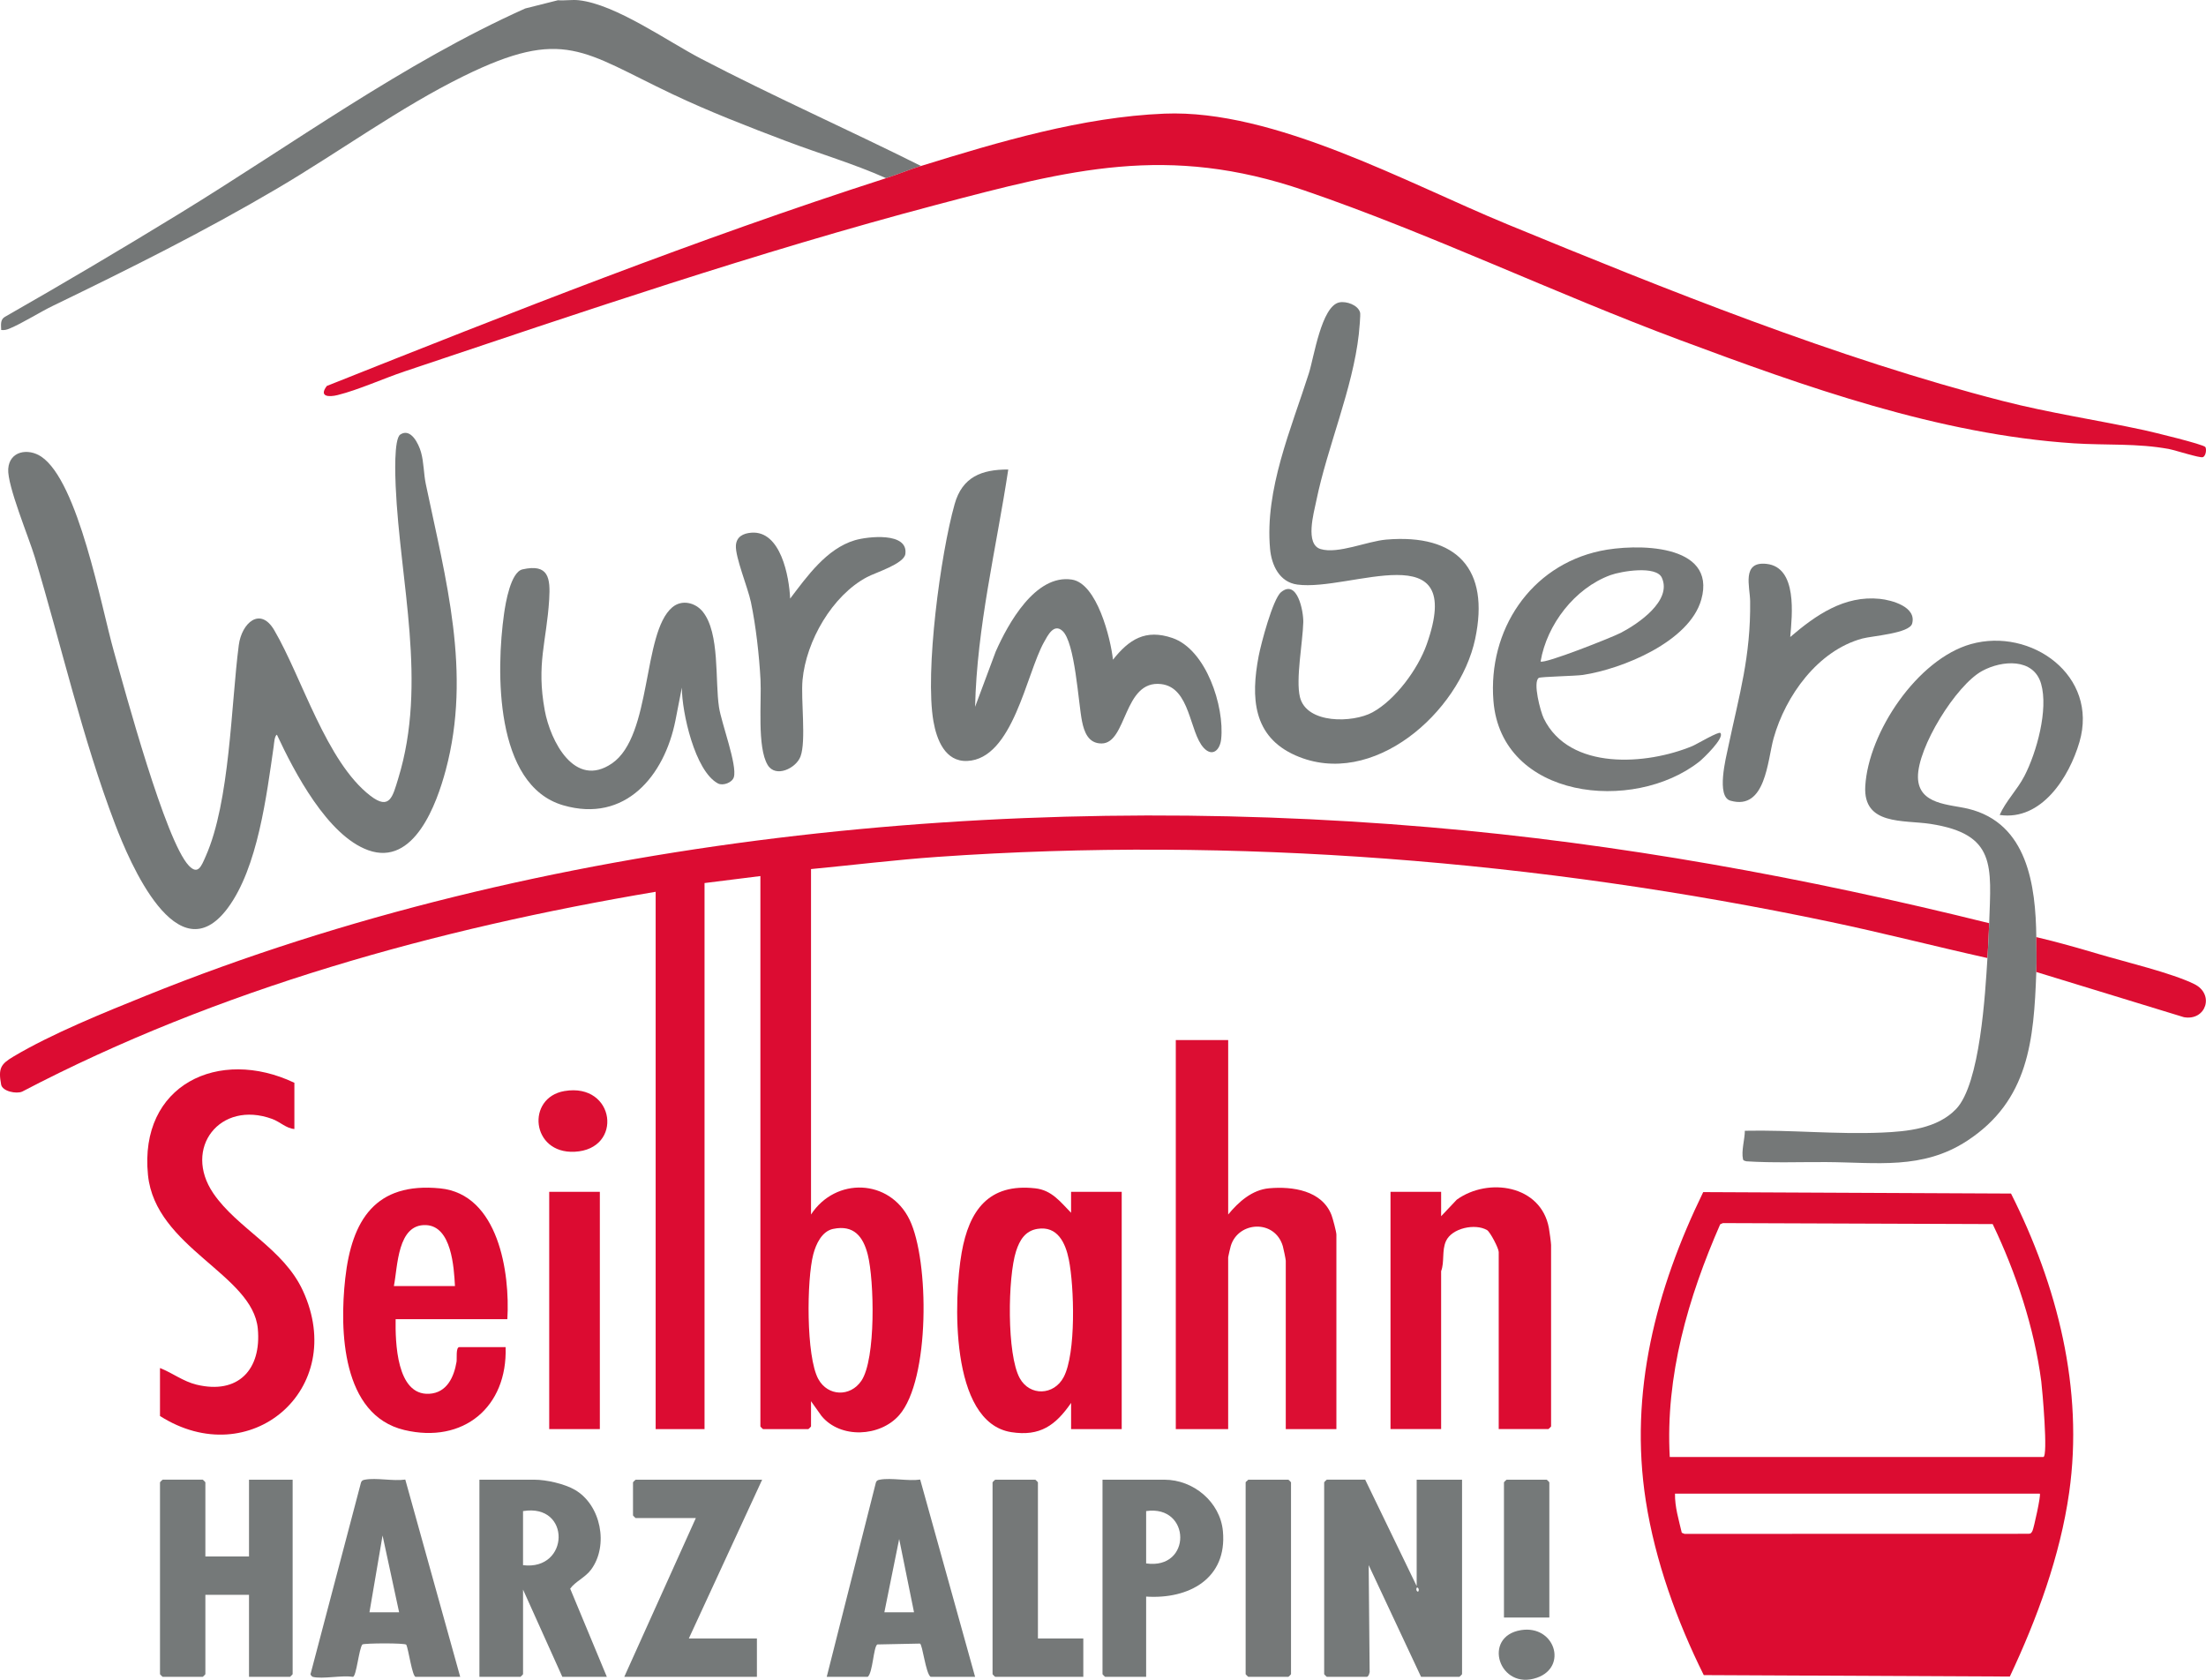<?xml version="1.0" encoding="UTF-8"?>
<svg id="Ebene_1" data-name="Ebene 1" xmlns="http://www.w3.org/2000/svg" viewBox="0 0 1212.38 923.24">
  <defs>
    <style>
      .cls-1 {
        fill: #747878;
      }

      .cls-2 {
        fill: #dc0c32;
      }

      .cls-3 {
        fill: #dc0d32;
      }

      .cls-4 {
        fill: #dc0b31;
      }

      .cls-5 {
        fill: #dc0e33;
      }

      .cls-6 {
        fill: #757979;
      }

      .cls-7 {
        fill: #757878;
      }

      .cls-8 {
        fill: #dc0c31;
      }
    </style>
  </defs>
  <path class="cls-7" d="M318.15.13c20.35,2.31,48.38,22.37,67.13,32.14,39.75,20.72,80.8,38.92,120.89,58.95-6.36,1.97-12.77,4.65-19.18,6.71-17.76-7.94-36.67-13.47-54.91-20.38-20.96-7.94-42.21-16.18-62.46-25.78-49.23-23.33-59.66-37.02-114.78-9.95-34.83,17.11-68.65,41.84-102.33,61.68-40.46,23.83-81.21,44.14-123.42,64.57-7.57,3.66-16.62,9.51-23.91,12.54-1.53.64-2.85.96-4.52.75-.05-2.61-.65-5.62,1.94-7.16,32.24-18.39,64.17-37.3,95.82-56.68,62.71-38.41,123.13-82.76,190.22-112.86L306.64.13c3.7.29,7.89-.41,11.51,0h0Z"/>
  <path class="cls-2" d="M1093.22,507.37c-.22,6.43-.56,12.77-.96,19.18-28.76-6.4-57.29-13.77-86.15-19.84-159.97-33.65-327.66-47.16-490.83-35.76-23.21,1.62-46.41,4.5-69.56,6.7v189.86c13.53-20.69,43.23-19.71,54.18,2.89,10.84,22.37,11.29,87.99-5.73,107.39-10.5,11.97-32.27,13.06-42.67.45l-5.78-8.13v13.9c0,.1-1.34,1.44-1.44,1.44h-24.94c-.1,0-1.44-1.34-1.44-1.44v-302.52l-30.7,3.84v300.13h-26.86v-295.33c-120.04,20.22-240.23,53.36-348.16,109.83-3.13,1.39-10.87-.12-11.56-3.87-1.65-8.94-.23-11.23,6.7-15.36,21.02-12.55,50-24.25,72.95-33.51,217.31-87.75,472.59-112.46,705.49-92.56,103.82,8.87,206.57,27.7,307.44,52.73l.02-.02ZM457.93,675.4c-6.27,1.3-9.49,8.38-10.96,13.97-3.65,13.87-4.03,56.17,2.77,68.58,5.22,9.53,17.56,9.93,23.64.97,8.08-11.89,7.1-55.23,3.53-69.36-2.53-10-7.73-16.49-18.97-14.15h0Z"/>
  <path class="cls-8" d="M1104.57,921.45l-168.21-.79c-14.77-29.74-26.69-62.7-31.84-95.7-9.3-59.61,5.62-116.5,31.53-169.76l169.17.79c25.44,50.51,40.03,107.4,31.96,164.3-4.96,34.97-17.68,69.42-32.61,101.16h0ZM1122.95,800.79c2.79,0-.6-37.78-1.1-41.57-3.87-29.56-13.88-59.69-26.71-86.45l-148.25-.54-1.5.66c-17.63,40.29-30.17,83.29-27.72,127.9h205.28,0ZM1121.03,820.92h-200.48c-.13,7.3,2.09,14.45,3.73,21.5l1.51.62,189.02-.05c1.36,0,1.65-.56,2.21-1.63.69-1.34,4.78-19.72,4.02-20.43h-.01Z"/>
  <path class="cls-3" d="M506.16,91.22c42.8-13.26,88.72-26.93,133.82-28.76,60.26-2.44,132.93,37.98,188.51,60.85,87.08,35.82,180.99,73.67,272.19,97.08,26.07,6.69,51.84,10.42,77.92,16.08,4.1.89,32.47,7.73,33.43,9.24.74,1.16.32,4.99-1.44,5.56-1.64.53-15.08-3.81-18.38-4.44-17.4-3.3-34.97-2.02-52.47-3.17-74.21-4.86-147.56-31.07-216.56-56.8-68.91-25.7-137.43-58.61-206.46-82.24-75.05-25.69-128.47-11.49-202.15,7.96-98.09,25.9-195.97,59.26-292.14,91.52-11.51,3.86-25.45,10.19-36.84,13.02-5.06,1.26-10.42.88-5.97-5,101.49-40.39,203.27-80.7,307.35-114.19,6.42-2.06,12.82-4.74,19.18-6.71h0Z"/>
  <path class="cls-1" d="M152.19,403.82c-1.35.58-1.56,4.86-1.77,6.36-3.9,26.89-8.73,66.67-25.24,88.88-27.67,37.21-54-25.27-61.94-46.1-18-47.2-29.53-98.26-44.11-146.72-3.22-10.72-15.23-39.42-14.61-48.53.68-9.94,11.03-11.49,18.12-6.76,20.38,13.59,32.98,82.37,39.88,106.85,6.29,22.34,28.4,104.38,41.24,117.95,5.11,5.4,6.91.24,9.29-5.11,13.35-30.04,13.89-83.01,18.18-116.07,1.57-12.14,11.78-21.37,19.49-8.21,15.24,26.02,28.57,72.35,52.84,91.01,10.68,8.21,12.26.4,15.32-9.57,16.12-52.45.9-107.86-1.43-160.62-.22-4.94-1.07-25.97,2.54-28.35,5.78-3.82,10.08,5.1,11.37,9.65,1.61,5.65,1.46,11.88,2.64,17.5,10.97,52.48,25.32,103.55,10.98,157.24-4.92,18.42-17.35,53.14-42.59,44.08-22.43-8.05-40.64-42.99-50.19-63.46v-.02Z"/>
  <path class="cls-7" d="M1093.22,507.37c1.07-31.38,3.98-48.94-32.25-54.54-14.77-2.28-37.09.97-35.85-20.71,1.7-29.64,28.67-69.85,58.08-78.12,32.96-9.27,70.32,17.27,59.63,53.85-5.61,19.19-20.77,43.44-43.85,40.06,3.37-7.63,9.69-13.83,13.6-21.39,6.7-12.94,13.28-36.52,9.16-50.75s-21.51-12.94-32.39-7c-14.41,7.86-35.63,42.22-35.27,58.54.33,15.05,17.34,14.71,27.66,17.21,32.58,7.92,37.05,42.23,37.38,70.51.07,6.34.23,12.84,0,19.18-1.34,37.5-4.12,70.67-38.07,92.83-24.52,16.01-49.74,11.8-77.48,11.65-14.58-.08-29.19.52-43.75-.42-.72-.25-1.68-.22-1.89-1.14-1.03-4.52,1-10.99,1.01-15.65,25.08-.55,50.24,2.08,75.34,1,14.11-.61,30.43-2.18,40.76-12.95,13.25-13.82,16.02-63.68,17.23-82.98.4-6.41.74-12.75.96-19.18h-.01Z"/>
  <path class="cls-1" d="M704.03,325.48c8.88-7.41,12.4,10.38,12.23,16.54-.29,11.01-4.22,31.33-1.84,41.08,3.64,14.9,29.09,14.28,39.85,8.42,12.67-6.9,25.04-23.87,29.81-37.32,21.94-61.86-41.98-28.96-71.13-32.92-9.83-1.34-14.13-10.71-14.94-19.59-2.98-32.69,11.68-66.18,21.34-96.57,2.78-8.74,6.9-36.96,16.76-38.93,3.87-.77,10.25,1.43,11.38,5.58.33,1.21-.48,9.89-.7,11.88-3.35,30.04-17.32,62.02-23.39,91.68-1.35,6.62-6.28,23.8,2.36,26.43,9.54,2.9,25.61-4.32,36.15-5.2,38.86-3.27,56.96,16.28,48.83,54.57-8.57,40.39-56.35,82.74-98.7,64.07-23.59-10.4-24.61-31.93-20.31-54.55,1.26-6.64,7.77-31.38,12.29-35.16h.01Z"/>
  <path class="cls-5" d="M674.99,571.62v95.89c5.68-6.92,13.11-13.58,22.5-14.42,12.85-1.15,29.01,1.18,34.28,14.71.69,1.77,2.69,9.3,2.69,10.74v106.91h-27.82v-92.53c0-.72-1.27-6.83-1.61-7.98-4.36-14.88-24.46-13.78-28.61-.17-.25.82-1.44,5.91-1.44,6.23v94.45h-28.78v-213.83h28.79Z"/>
  <path class="cls-1" d="M554.12,258.07c-6.57,43.32-17.23,86.42-18.22,130.4l11.33-30.37c6.75-15.23,21.74-42.62,41.83-39.56,13.82,2.1,21.32,32.26,22.61,44.04,8.85-11.19,17.87-16.95,32.58-11.96,18.66,6.33,28.76,37.68,26.88,55.58-.63,6.01-4.78,10.03-9.61,4.81-7.95-8.59-7.25-33.21-23.46-35.04-20.72-2.33-18.6,32.54-32.62,32.65-7.3.06-9.62-6.33-10.8-12.27-2.06-10.35-3.79-43.36-10.77-49.64-4.69-4.22-8,2.44-10.12,6.24-9.77,17.53-17.1,64.17-42.17,65.28-12.17.54-16.83-11.76-18.58-21.77-4.77-27.26,3.88-91.9,11.66-119.44,4.19-14.84,14.74-19.02,29.46-18.98v.03Z"/>
  <path class="cls-4" d="M161.79,620.52c-4.49-.33-7.8-3.92-12.21-5.54-28.63-10.47-49.28,16.07-32.31,40.93,13.21,19.35,38.48,30.26,49.18,53.44,25.07,54.34-29.19,100.33-78.52,68.9v-26.37c6.95,2.75,12.72,7.36,20.11,9.15,22.81,5.51,35.74-8.25,33.65-30.76-2.77-29.9-56.32-44.48-60.36-84.46-5.01-49.64,38.99-70.43,80.46-50.7v25.41Z"/>
  <path class="cls-4" d="M588.65,771.06c-8.51,12.32-17.07,18.55-32.86,16.07-34.09-5.36-31.64-73.92-27.27-98.71,4.08-23.12,14.81-38.2,40.47-35.3,9.09,1.02,13.8,7.49,19.65,13.43v-11.51h27.83v130.41h-27.82v-14.38h0ZM570.18,675.4c-6.78,1.09-9.79,6.19-11.75,12.23-4.61,14.21-5.19,56.91,2.04,69.89,5.54,9.95,18.76,9.45,24.09-.62,6.91-13.04,5.82-49.97,2.85-64.66-1.83-9.07-6.19-18.61-17.23-16.84h0Z"/>
  <path class="cls-8" d="M823.67,785.44v-97.33c0-2-4.68-11.02-6.42-12.04-6.47-3.8-19.34-1.13-22.58,6.07-2.34,5.19-.72,11.38-2.65,16.52v86.78h-27.82v-130.41h27.82v13.42l8.62-9.12c17.25-12.36,46.24-8.1,50.61,15.6.31,1.66,1.2,8.18,1.2,9.34v99.72c0,.1-1.34,1.44-1.44,1.44h-27.34,0Z"/>
  <path class="cls-4" d="M278.82,725.04h-61.39c-.19,12.4.39,42.01,18.47,41,9.72-.54,13.62-9.24,15.01-17.6.28-1.68-.49-8.05,1.54-8.05h25.42c1.11,32.98-23.25,53.27-55.65,45.56-34.38-8.19-35.66-54.69-32.48-83.31,3.57-32.09,16.6-53.02,52.15-49.5,32.08,3.18,38.48,46.37,36.94,71.91h-.01ZM250.04,706.82c-.57-10.34-1.86-32.88-15.9-33.49-15.8-.69-15.53,22.8-17.67,33.49h33.57Z"/>
  <path class="cls-1" d="M374.73,377.93l-3.52,18.04c-6.08,30.56-27.65,56.49-61.65,46.64-37.94-10.99-36.92-74.25-32.54-105.31.82-5.77,3.61-22.9,10.15-24.37,14.36-3.23,15.38,4.74,14.65,16.57-1.44,23.32-7.14,35.35-2.43,60.95,3.08,16.74,16.39,43.19,36.92,29.14,22.15-15.16,16.6-71.71,33.13-85.78,5.3-4.51,12.77-2.62,16.81,2.42,9.44,11.79,6.66,37.84,8.9,52.47,1.36,8.89,10.1,31.78,8.16,38.42-.89,3.03-6,4.93-8.74,3.47-12.71-6.78-19.82-39.14-19.84-52.65h0Z"/>
  <path class="cls-7" d="M945.49,402.86c2.48,2.57-9.31,13.94-11.59,15.74-36.24,28.53-108.88,20.62-113.14-33.45-3.05-38.66,20.13-74.11,58.7-82.35,18.98-4.05,64.34-4.5,55.53,26.75-6.52,23.15-43.42,38.14-65.06,41.4-4.09.62-23.26.94-24.26,1.64-3.36,2.33.94,18.54,2.77,22.29,14.11,28.83,56.68,25.57,81.69,15.15,2.38-.99,14.39-8.18,15.36-7.17h0ZM846.69,363.54c1.83,1.62,39.34-13.25,44.16-15.77,9.29-4.85,28.2-17.53,22.48-30.23-3.09-6.86-22.38-3.59-28.27-1.44-19.55,7.13-34.93,27.12-38.38,47.45h.01Z"/>
  <path class="cls-6" d="M778.58,871.74v-58.49h24.94v106.91c0,.1-1.34,1.44-1.44,1.44h-21.1l-28.78-61.38.53,58.07c.21.98-.69,3.31-1.49,3.31h-22.06c-.1,0-1.44-1.34-1.44-1.44v-105.48c0-.1,1.34-1.44,1.44-1.44h21.1l28.3,58.49h0ZM779.53,874.61c.69-1.35-.61-2.56-.94-1.91-.69,1.35.61,2.56.94,1.91Z"/>
  <path class="cls-6" d="M112.87,855.44h23.98v-42.19h23.98v106.91c0,.1-1.34,1.44-1.44,1.44h-22.54v-45.07h-23.98v43.63c0,.1-1.34,1.44-1.44,1.44h-22.06c-.1,0-1.44-1.34-1.44-1.44v-105.48c0-.1,1.34-1.44,1.44-1.44h22.06c.1,0,1.44,1.34,1.44,1.44v40.75h0Z"/>
  <path class="cls-1" d="M333.5,921.6h-24.46l-21.58-47.94v46.51c0,.1-1.34,1.44-1.44,1.44h-22.54v-108.35h30.22c6.43,0,16.44,2.21,22.25,5.57,14.35,8.29,18.69,30.57,8.93,43.81-3.26,4.42-8.65,6.53-11.52,10.5l20.15,48.47h-.01ZM287.45,860.24c25.66,3.14,26.5-34.1,0-29.72v29.72Z"/>
  <path class="cls-1" d="M454.36,921.6l27.01-106.76c.38-1.19,1.12-1.39,2.24-1.6,6.2-1.16,15.5.93,22.11-.05l30.18,108.42h-24.46c-2.72-1.9-4.43-17.88-5.86-18.28l-23.45.48c-2.12,1.49-2.41,15.36-5.22,17.8h-22.55ZM486.02,886.13h16.31l-8.16-40.28-8.14,40.28h0Z"/>
  <path class="cls-7" d="M171.86,921.6c-.4-.1-1.61-1.29-1.07-1.98l27.6-104.78c.38-1.19,1.12-1.39,2.24-1.6,6.2-1.16,15.5.93,22.11-.05l30.18,108.42h-24.46c-1.91,0-3.96-15.25-5.17-17.66-.68-1.01-23.1-.87-24.15-.13-1.9,2.36-3.28,17.8-5.22,17.8-6.08-1-16.63,1.35-22.06,0v-.02ZM203.04,886.13h16.31l-9.1-42.2-7.2,42.2h0Z"/>
  <path class="cls-6" d="M418.87,813.25l-40.29,87.26h37.41v21.1h-72.9l39.33-87.26h-33.09c-.1,0-1.44-1.34-1.44-1.44v-18.22c0-.1,1.34-1.44,1.44-1.44h69.55-.01Z"/>
  <path class="cls-1" d="M983.87,350.12c14.03-12.03,29.75-23.01,49.27-20.98,6.54.68,20.28,4.38,17.74,13.59-1.5,5.42-21.93,6.75-27.35,8.21-24.44,6.59-42.22,31.43-48.78,54.79-3.4,12.09-4.28,39.94-23.77,34.32-7.86-2.27-2.43-23.56-1.17-29.53,6.08-28.83,12.39-49.54,12.04-80.1-.09-7.92-4.81-22,8.97-20.51,17.14,1.86,14.09,28.19,13.06,40.21h0Z"/>
  <path class="cls-1" d="M434.23,329.02c9.33-12.25,19.98-27.41,35.53-32.08,6.97-2.09,29.52-4.68,27.8,7.57-.76,5.4-16.37,10.18-21.01,12.64-19.18,10.16-33.52,35.17-35.49,56.58-.99,10.82,2.07,33.5-1.11,42.04-2.4,6.46-13.66,11.96-18.05,4.67-5.89-9.76-3.31-35.01-3.94-46.88-.71-13.32-2.54-29.63-5.28-42.66-1.67-7.93-8.66-24.75-8.24-31.11.32-4.85,4.06-6.67,8.49-7.01,16.17-1.25,20.81,24.16,21.32,36.24h-.02Z"/>
  <path class="cls-1" d="M629.9,877.5v44.11h-22.54c-.1,0-1.44-1.34-1.44-1.44v-106.91h34.05c15.95,0,30.63,12.25,32.12,28.29,2.43,26.09-18.77,37.51-42.2,35.95h.01ZM629.9,859.28c25.27,3.6,24.73-32.38,0-28.77v28.77Z"/>
  <rect class="cls-4" x="301.84" y="655.04" width="27.82" height="130.41"/>
  <path class="cls-7" d="M570.43,900.51h24.94v21.1h-48.44c-.1,0-1.44-1.34-1.44-1.44v-105.48c0-.1,1.34-1.44,1.44-1.44h22.06c.1,0,1.44,1.34,1.44,1.44v85.82Z"/>
  <path class="cls-7" d="M686.02,813.25h22.06c.1,0,1.44,1.34,1.44,1.44v105.48c0,.1-1.34,1.44-1.44,1.44h-22.06c-.1,0-1.44-1.34-1.44-1.44v-105.48c0-.26,1.12-.95,1.44-1.44Z"/>
  <path class="cls-6" d="M851.49,889h-24.94v-74.31c0-.1,1.34-1.44,1.44-1.44h22.06c.1,0,1.44,1.34,1.44,1.44v74.31Z"/>
  <path class="cls-3" d="M1119.12,534.22c.23-6.34.07-12.83,0-19.18,11.52,2.7,22.97,5.97,34.31,9.33,14.2,4.21,40.31,10.44,52.55,16.51,11.25,5.58,6.41,20.31-5.72,18.19l-81.14-24.85h0Z"/>
  <path class="cls-5" d="M310.22,599.65c28-4.76,32.51,32.09,5.55,33.37-23.96,1.14-26.64-29.79-5.55-33.37Z"/>
  <path class="cls-6" d="M835.89,895.94c18.5-2.99,25.92,20.11,8.88,26.13-20.89,7.38-30.44-22.64-8.88-26.13Z"/>
</svg>